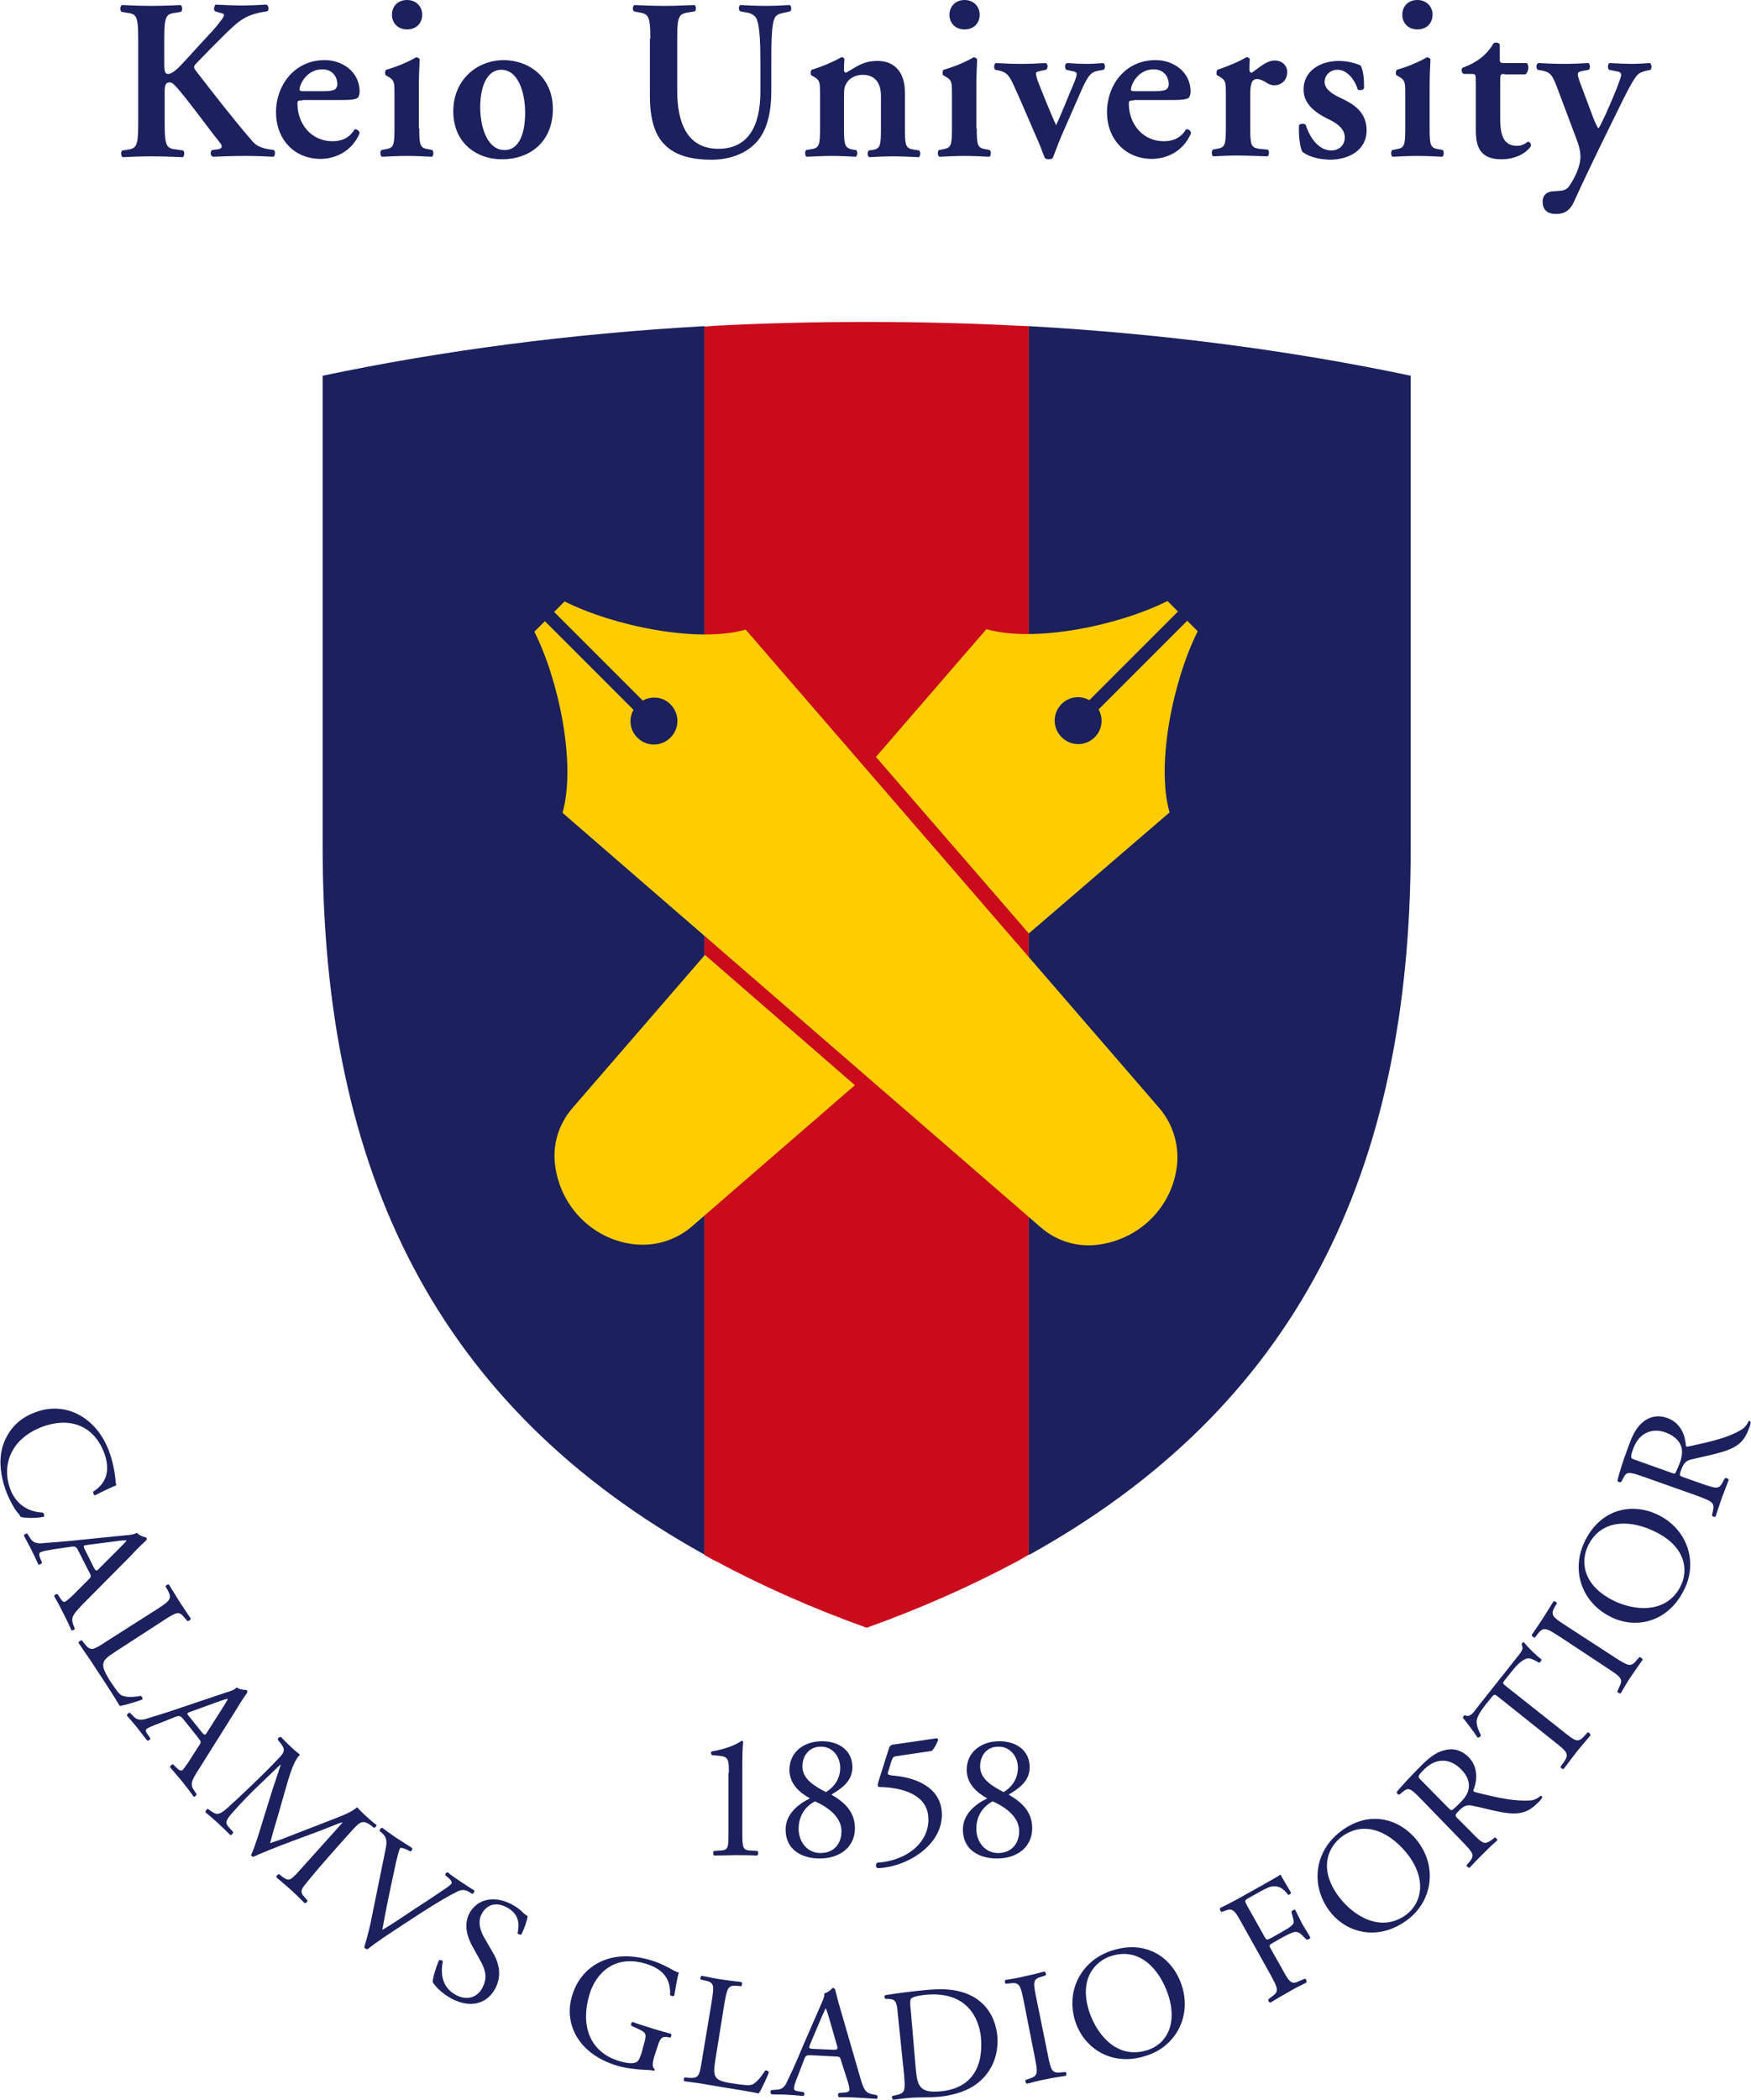 <?xml version="1.0" encoding="utf-8"?>
<!-- Generator: Adobe Illustrator 18.1.0, SVG Export Plug-In . SVG Version: 6.00 Build 0)  -->
<svg version="1.1" id="Layer_1" xmlns="http://www.w3.org/2000/svg" xmlns:xlink="http://www.w3.org/1999/xlink" x="0px" y="0px"
	 viewBox="0 0 416.8 499.6" enable-background="new 0 0 416.8 499.6" xml:space="preserve">
<g>
	<g>
		<path fill="#1C205C" d="M76.8,89.4v112.1c0,77.6,27.4,133.2,90.9,168.4V77.6C135.8,79.4,105.3,83.4,76.8,89.4z"/>
		<path fill="#1C205C" d="M244.9,77.6V370c63.5-35.2,90.9-90.8,90.9-168.4V89.4C307.4,83.4,276.8,79.4,244.9,77.6z"/>
		<path fill="#C90B1C" d="M242.3,77.5c-11.8-0.6-23.8-0.9-36-0.9c-12.2,0-24.2,0.3-36,0.9c-0.9,0.1-1.7,0.1-2.6,0.2V370
			c0.9,0.5,1.7,1,2.6,1.4c11,5.9,22.9,11.2,36,15.9c13.1-4.7,25-10,36-15.9c0.9-0.5,1.7-1,2.6-1.5V77.6
			C244.1,77.6,243.2,77.5,242.3,77.5z"/>
		<g>
			<path fill="#FFCC00" d="M278.4,193.3L278.4,193.3c-3.3-11.5,0.9-31.6,6.7-43.1l-2.5-2.5l-21.1,21.1c1.2,2.1,0.9,4.8-0.9,6.6
				c-2.2,2.2-5.7,2.2-7.9,0c-2.2-2.2-2.2-5.7,0-7.9c1.8-1.8,4.5-2.1,6.6-0.9l21.1-21.1l-2.5-2.5c-11.5,5.8-31.5,10-43.1,6.7l0,0l0,0
				l0,0l-26.3,30.4l36.4,42L278.4,193.3z"/>
			<path fill="#FFCC00" d="M136.3,263.6c-3.4,3.9-4.9,9-4.1,14.1c1.4,9.5,8.8,17,18.3,18.3c5.1,0.7,10.2-0.8,14.1-4.1l38.9-33.7
				l-35.7-31L136.3,263.6z"/>
			<path fill="#FFCC00" d="M177.5,149.8L177.5,149.8c-11.5,3.3-31.6-0.9-43.1-6.7l-2.5,2.5l21.1,21.1c2.1-1.2,4.9-0.9,6.6,0.9
				c2.2,2.2,2.2,5.7,0,7.9c-2.2,2.2-5.7,2.2-7.9,0c-1.8-1.8-2.1-4.5-0.9-6.6l-21.1-21.1l-2.5,2.5c5.8,11.5,10,31.5,6.7,43.1l0,0h0
				l0,0l113.8,98.6c3.9,3.4,9,4.9,14.1,4.1c9.5-1.4,17-8.8,18.3-18.3c0.7-5.1-0.8-10.2-4.1-14.1L177.5,149.8z"/>
		</g>
	</g>
	<g>
		<path fill="#1C205C" d="M19.6,337.1c3,1.9,5.2,4.9,6.5,8.6c0.7,1.9,1.3,4.8,1.4,6.6c0,0.5,0.1,0.8,0.2,1.1c-0.8,0.3-3,1.3-5.1,2.4
			c-0.3-0.1-0.5-0.6-0.4-0.9c2.2-1.4,4.5-4,2.6-9.2c-2-5.5-7.1-8.9-14.5-6.3c-7.5,2.7-10,8.9-7.9,14.8c1.7,4.6,5.4,5.6,7.8,5.7
			c0.3,0.2,0.4,0.8,0.2,1c-2,0.4-4.7,0.3-5.5,0c-0.2-0.4-0.5-0.8-0.8-1.1c-0.6-0.7-2-3.1-2.8-5.4c-1.1-3.2-1.6-6.5-0.8-9.8
			c1-3.6,3.4-7,8-8.6C12.4,334.5,16.5,335.1,19.6,337.1z"/>
		<path fill="#1C205C" d="M21.1,375.8c0.6-0.6,0.7-0.8,0.1-1.8l-2.6-5.1c-0.4-0.8-0.6-1-1.5-0.9l-4.2,0.6c-1.8,0.3-2.8,0.5-3.2,0.7
			c-0.4,0.2-0.5,0.5-0.2,1.3l0.5,1.2c-0.1,0.3-0.6,0.6-0.9,0.4c-0.4-0.9-0.9-2-1.7-3.6c-0.6-1.1-1.2-2.3-1.7-3.2
			c0-0.3,0.5-0.6,0.8-0.5l0.7,1.1c0.5,0.8,1.2,1.3,2.7,1.2c1.9-0.2,4.6-0.3,9.1-0.8l10.9-1.1c1.5-0.1,2.2-0.3,2.7-0.6
			c0.6,0.7,1.6,1,2.2,1.1c0.1,0.2,0.2,0.5,0,0.7c-1.3,1.2-2.6,2.5-3.8,3.8l-11.4,11.5c-2.4,2.5-2.7,3.1-2.2,4.7l0.4,1
			c0,0.3-0.6,0.5-0.8,0.4c-0.6-1.4-1.2-2.6-2-4.2c-0.8-1.6-1.5-2.9-2.1-3.9c0-0.3,0.5-0.6,0.8-0.5l0.6,0.9c0.4,0.7,0.9,1.1,1.2,0.9
			c0.4-0.2,0.9-0.7,1.6-1.3L21.1,375.8z M20.7,367.6c-0.9,0.1-0.9,0.2-0.5,1.1l2.1,4.2c0.5,1,0.7,1,1.4,0.2l4.6-4.6
			c0.7-0.7,1.4-1.4,1.8-1.9l0-0.1c-0.2,0-1.2,0-2.4,0.2L20.7,367.6z"/>
		<path fill="#1C205C" d="M37.2,383c3.4-2.2,3.8-2.6,2.7-4.7l-0.5-0.8c0-0.3,0.6-0.6,0.8-0.5c1.1,1.8,1.8,2.9,2.6,4.2
			c0.8,1.2,1.5,2.3,2.6,3.9c0,0.3-0.5,0.7-0.8,0.6l-0.6-0.7c-1.4-1.8-1.9-1.5-5.3,0.7l-11.1,7.2c-2,1.3-2.8,1.9-3,2.9
			c-0.1,0.6-0.1,1.4,1.5,4c1.8,2.7,2.3,3.3,2.9,3.6c0.8,0.4,2.5,0.5,4.5,0.1c0.3,0.1,0.6,0.8,0.3,0.9c-0.4,0.2-4.2,1.4-5.3,1.5
			c-1-1.7-2.9-4.7-5.1-8l-1.9-2.9c-0.9-1.3-1.6-2.3-2.8-4.1c0-0.3,0.4-0.6,0.8-0.6l0.7,0.9c1.4,1.7,1.9,1.5,5.2-0.7L37.2,383z"/>
		<path fill="#1C205C" d="M47.4,415.3c0.5-0.7,0.5-0.9-0.2-1.8l-3.6-4.5c-0.6-0.7-0.8-0.8-1.6-0.6L38,410c-1.7,0.6-2.7,1.1-3,1.3
			c-0.4,0.3-0.4,0.6,0.1,1.3l0.7,1c0,0.3-0.5,0.7-0.8,0.5c-0.6-0.8-1.3-1.7-2.4-3.1c-0.8-1-1.7-2-2.4-2.8c0-0.3,0.4-0.7,0.7-0.7
			l0.9,0.9c0.6,0.7,1.5,1,2.9,0.6c1.8-0.6,4.4-1.3,8.7-2.8l10.4-3.5c1.4-0.4,2.1-0.7,2.5-1.2c0.8,0.5,1.7,0.6,2.4,0.6
			c0.1,0.2,0.3,0.4,0.1,0.7c-1,1.4-2,3-2.9,4.5l-8.6,13.7c-1.9,2.9-2,3.7-1.1,5l0.6,0.9c0,0.3-0.5,0.7-0.7,0.6
			c-0.9-1.3-1.7-2.3-2.8-3.7c-1.2-1.4-2.1-2.5-2.8-3.3c-0.1-0.3,0.4-0.7,0.7-0.7l0.8,0.8c0.6,0.6,1.1,0.8,1.4,0.6
			c0.3-0.3,0.7-0.8,1.3-1.7L47.4,415.3z M45.3,407.3c-0.9,0.3-0.9,0.4-0.2,1.2l2.9,3.6c0.7,0.9,0.9,0.8,1.4-0.1l3.5-5.5
			c0.5-0.8,1.1-1.7,1.3-2.2l0-0.1c-0.2,0-1.2,0.3-2.3,0.7L45.3,407.3z"/>
		<path fill="#1C205C" d="M65.9,432.9c-0.6,1.9-1.1,3.8-1.6,5.6l0.1,0c2-0.6,4-1.4,6-2.2l7.5-2.9c3.6-1.4,5.8-2.2,7.1-3.4
			c0.9,1,1.5,1.5,2,2c0.7,0.6,1.6,1.5,2.6,2.2c0.1,0.3-0.4,0.7-0.6,0.7l-0.6-0.5c-1.9-1.4-2.6-1.1-4.4,0.9c-2.7,3-7.4,8.2-10.9,12.5
			c-1.2,1.5-1.9,2.2-0.7,3.5l0.8,0.9c0,0.3-0.4,0.7-0.7,0.6c-1.1-1.1-2.2-2.2-3.2-3.1c-1-0.9-2.3-2-3.5-3c-0.1-0.3,0.3-0.7,0.6-0.8
			l0.9,0.7c1.5,1.1,1.9,0.7,3.6-1.1l10.6-11.8l-0.1-0.1c-0.5,0.1-3.6,1.4-5.2,2l-7,2.6c-3.5,1.3-7.2,2.8-8.9,3.6
			c-0.1,0-0.3-0.1-0.4-0.2c-0.1,0-0.2-0.2-0.1-0.3c0.9-1.9,2.1-5.9,2.7-7.9l2.4-7.7c0.6-1.8,1.3-3.8,1.9-5.7l-0.1-0.1
			c-1.7,1.6-3.3,3.2-4.9,4.7c-1.7,1.6-4.1,4-6.2,6.4c-1.9,2.1-2.1,2.7-1.1,3.8l1,1.1c0,0.3-0.4,0.8-0.7,0.7c-0.9-0.9-2-2-3-2.9
			c-0.9-0.8-1.9-1.7-2.9-2.5c0-0.3,0.3-0.8,0.6-0.8l0.7,0.5c1.3,0.9,1.9,1.1,3.9-0.7c1.9-1.7,3.4-3.1,6.1-5.7c2.3-2.2,4.6-4.5,6-6
			c1.7-1.7,1.8-2.3,0.3-4.1l-0.4-0.5c0-0.3,0.4-0.7,0.8-0.6c0.8,0.8,1.4,1.5,2.1,2.1c0.6,0.6,1.4,1.3,2.4,2.1c-1.1,1-2,3.4-2.8,6
			L65.9,432.9z"/>
		<path fill="#1C205C" d="M91.7,440.4c0.5-2.3,0.4-3.2-0.8-4.3l-0.5-0.4c-0.1-0.3,0.2-0.8,0.6-0.8c0.9,0.7,1.9,1.4,3.2,2.3
			c1.4,0.9,2.5,1.6,3.9,2.5c0.1,0.3-0.1,0.8-0.5,0.8l-0.5-0.3c-1.3-0.6-1.7-0.6-1.9-0.4c-0.2,0.4-0.8,2.4-1.4,5.5
			c-1,4.6-2,9.3-2.8,13.9c2.4-1.4,5.9-3.8,7.7-5c2.4-1.5,6.2-4.1,7.7-5.1c0.7-0.5,1-0.8,1.1-1c0.1-0.2,0-0.7-1-1.5l-0.5-0.4
			c-0.1-0.3,0.3-0.8,0.6-0.7c0.8,0.7,2,1.5,3.2,2.3c1,0.7,2,1.3,3.1,2c0.1,0.3-0.2,0.8-0.5,0.8l-1-0.6c-0.8-0.4-1.5-0.4-2.4,0
			c-1.9,0.9-4.8,2.6-8.4,4.9l-4.3,2.8c-3.2,2.1-7.2,4.7-8.8,6.1c-0.1,0-0.3-0.1-0.4-0.1c-0.2-0.1-0.3-0.2-0.4-0.4
			c0.5-1.6,1-3.5,1.4-5.2L91.7,440.4z"/>
		<path fill="#1C205C" d="M107.6,475.6c-2.8-1.5-4.2-3.3-4.6-4c0-1,0.8-3.6,1.5-5.2c0.3-0.1,0.8,0,0.9,0.3c-0.4,2-0.7,6,3.2,8
			c2.8,1.5,5.2,0.3,6.2-1.7c0.8-1.5,1.3-3.3-0.3-6.2l-2.1-3.8c-1.1-2-2.1-4.9-0.7-7.7c1.7-3.2,5.5-4.5,9.9-2.3
			c1,0.5,2.2,1.3,2.9,2.1c0.4,0.3,0.8,0.7,1.1,0.8c-0.1,1-0.8,3-1.5,4.4c-0.2,0.1-0.8-0.1-0.9-0.3c0.4-1.9,0.6-4.5-2.6-6.2
			c-3.3-1.7-5.2,0.1-6,1.7c-1,2-0.1,4.2,0.7,5.6l1.8,3.1c1.5,2.4,2.5,5.5,0.9,8.7C116.1,476.8,112,477.9,107.6,475.6z"/>
		<path fill="#1C205C" d="M155.7,489.4c-0.4,1.5-0.5,2.4,0.1,2.9c0.1,0.1,0,0.4-0.2,0.4c-0.4-0.1-1.1-0.2-1.9-0.2
			c-2.1-0.1-4.8-0.4-6.8-1c-4.3-1.3-7.9-3.7-9.9-7.4c-1.5-2.9-1.8-6.1-0.8-9.3c0.9-3.1,2.9-5.9,5.9-7.6c3.2-1.8,7.3-2.4,12.8-0.8
			c2.1,0.6,3.9,1.6,4.5,1.9c0.7,0.4,1.7,1,2.2,1c-0.4,1.2-0.7,3.2-1.1,5.5c-0.2,0.3-0.9,0.1-1-0.2c0.2-4.2-2.2-6.3-5.9-7.4
			c-7.1-2.1-11.7,2-13.3,7.4c-2.1,7-0.2,13.6,7.1,15.8c2.3,0.7,3.8,0.6,4.3,0.1c0.3-0.2,0.6-0.8,1-2l0.4-1.5
			c0.9-3.1,0.9-3.3-1.3-4.3l-1.5-0.7c-0.2-0.2,0-0.9,0.3-0.9c1,0.4,3,1,5.2,1.7c1.4,0.4,2.7,0.8,3.9,1.1c0.2,0.2,0.1,0.8-0.2,0.9
			l-0.6-0.1c-1.6-0.3-1.9,0.7-2.5,2.6L155.7,489.4z"/>
		<path fill="#1C205C" d="M169.4,476.3c0.6-4,0.7-4.6-1.7-5.1l-0.9-0.2c-0.2-0.2,0-0.8,0.2-0.9c2.1,0.4,3.4,0.7,4.9,0.9
			c1.5,0.2,2.7,0.4,4.6,0.6c0.2,0.2,0.2,0.8-0.1,1l-0.9-0.1c-2.2-0.2-2.4,0.4-3.1,4.4l-2.1,13.1c-0.4,2.4-0.4,3.4,0.1,4.2
			c0.3,0.5,1,1.1,3.9,1.5c3.2,0.5,4,0.5,4.7,0.3c0.8-0.3,2-1.5,3.1-3.3c0.3-0.2,0.9,0.1,0.9,0.4c-0.1,0.4-1.7,4.1-2.4,5
			c-1.9-0.4-5.5-1-9.3-1.6l-3.5-0.6c-1.6-0.3-2.8-0.4-4.9-0.7c-0.2-0.1-0.2-0.8,0.1-0.9l1.1,0.1c2.2,0.1,2.4-0.4,3-4.3L169.4,476.3z
			"/>
		<path fill="#1C205C" d="M200.2,490.3c-0.2-0.9-0.4-1-1.5-1l-5.7-0.3c-1,0-1.2,0.1-1.5,0.8l-1.5,3.9c-0.7,1.7-1,2.7-1,3.1
			c0,0.5,0.2,0.7,1.1,0.8l1.2,0.2c0.3,0.2,0.2,0.8-0.1,0.9c-1-0.1-2.2-0.2-3.9-0.3c-1.3-0.1-2.6,0-3.7-0.1c-0.2-0.2-0.3-0.8,0-1
			l1.3-0.1c0.9,0,1.8-0.4,2.4-1.8c0.8-1.7,2-4.1,3.7-8.3l4.4-10.1c0.6-1.3,0.9-2.1,0.8-2.7c0.9-0.2,1.6-0.9,2-1.3
			c0.2,0,0.5,0.1,0.6,0.4c0.4,1.7,0.9,3.5,1.4,5.2l4.5,15.5c0.9,3.3,1.4,3.9,3,4.2l1,0.2c0.3,0.2,0.2,0.8,0,0.9
			c-1.6-0.1-2.9-0.2-4.6-0.3c-1.8-0.1-3.3-0.1-4.4-0.1c-0.3-0.2-0.3-0.8,0-1l1.1-0.1c0.8,0,1.3-0.2,1.4-0.6c0-0.4-0.1-1.1-0.4-2
			L200.2,490.3z M192.8,486.5c-0.3,0.9-0.3,0.9,0.8,1l4.7,0.2c1.1,0,1.2-0.1,0.9-1.1l-1.8-6.3c-0.3-0.9-0.6-2-0.8-2.4l-0.1,0
			c-0.1,0.2-0.5,1.1-1,2.2L192.8,486.5z"/>
		<path fill="#1C205C" d="M213.7,479.1c-0.2-2.7-0.5-3.4-2.1-3.5l-0.8,0c-0.3-0.2-0.4-0.8,0-0.9c3.2-0.5,6.3-0.9,9.5-1.2
			c3.2-0.3,5.9-0.3,8.4,0.4c5.3,1.4,8.2,5.5,8.7,10.5c0.4,4.8-1.5,9.2-5.6,11.9c-2.3,1.5-5.4,2.3-8.3,2.6c-2.4,0.2-4.9,0.1-6.2,0.2
			c-1.6,0.1-3,0.3-4.7,0.5c-0.2-0.1-0.4-0.7-0.2-0.9l0.9-0.2c2.2-0.5,2.2-1,1.9-4.9L213.7,479.1z M218,492.4c0.2,2,0.4,3.2,1.1,4.1
			c0.9,1.1,2.4,1.3,4.8,1.1c7.4-0.7,10.2-5.8,9.6-12.8c-0.4-4.2-3-11-12.9-10.2c-2.2,0.2-3.4,0.6-3.7,0.9c-0.3,0.3-0.3,1.2-0.1,2.9
			L218,492.4z"/>
		<path fill="#1C205C" d="M243.7,476.2c-0.8-3.9-1-4.6-3.3-4.3l-1,0.1c-0.2-0.1-0.3-0.8-0.1-0.9c1.9-0.3,3.2-0.5,4.7-0.9
			c1.5-0.3,2.7-0.6,4.6-1.1c0.3,0.1,0.5,0.7,0.3,0.9l-0.9,0.3c-2.2,0.6-2.1,1.3-1.3,5.2l2.7,13.3c0.8,4,1,4.5,3.2,4.3l1-0.1
			c0.3,0.1,0.3,0.8,0.1,0.9c-1.9,0.3-3.2,0.5-4.6,0.8c-1.6,0.3-2.8,0.6-4.7,1.1c-0.2-0.1-0.4-0.6-0.3-0.9l0.9-0.3
			c2.1-0.7,2.1-1.2,1.3-5.2L243.7,476.2z"/>
		<path fill="#1C205C" d="M256,481.1c-2.4-7.2,1.2-14.6,8.7-17c8.4-2.7,14.5,1.9,16.6,8.3c2.4,7.3-1.4,14.5-8.4,16.7
			C264.9,491.8,258.2,487.6,256,481.1z M278.1,474.7c-2-6-6.7-11.5-13.6-9.3c-3.8,1.2-7.8,5.4-5.2,13.3c1.8,5.4,6.6,11.4,13.8,9.1
			C277.4,486.5,280.4,481.9,278.1,474.7z"/>
		<path fill="#1C205C" d="M301,460.8c0.5,0.9,0.6,0.8,1.6,0.3l2.3-1.3c1.4-0.8,2.4-1.4,2.7-1.8c0.3-0.3,0.5-0.6,0.2-1.6l-0.4-1.5
			c0.1-0.3,0.6-0.6,0.9-0.5c0.4,0.8,1.1,2.2,1.7,3.4c0.7,1.2,1.5,2.4,1.9,3.2c0,0.3-0.5,0.5-0.9,0.5l-1.1-1.1
			c-0.5-0.5-1-0.8-1.8-0.7c-0.5,0.1-1.4,0.5-2.7,1.2l-2.3,1.3c-1,0.6-1.1,0.6-0.6,1.5l2.6,4.6c1.9,3.5,2.3,4,4.3,3l1.2-0.5
			c0.3,0,0.5,0.7,0.4,0.9c-2,1-3.2,1.6-4.5,2.4c-1.5,0.8-2.6,1.5-4.1,2.4c-0.3,0-0.6-0.5-0.5-0.8l0.8-0.6c1.8-1.3,1.6-1.8-0.3-5.3
			l-6.7-12c-1.9-3.5-2.3-3.9-4.3-3.1l-0.6,0.2c-0.3,0-0.5-0.7-0.4-0.9c1.4-0.7,2.6-1.3,3.9-2l6.1-3.4c2.1-1.2,4.1-2.3,4.4-2.6
			c0.8,1.5,1.8,3.1,2.5,4.3c0,0.3-0.4,0.6-0.7,0.5c-1.1-1.4-2.2-2.3-4.1-1.9c-0.8,0.2-1.9,0.8-3.3,1.6l-2,1.1c-1,0.6-1,0.6-0.3,1.9
			L301,460.8z"/>
		<path fill="#1C205C" d="M316.4,454.6c-4.5-6.1-3.5-14.2,2.8-18.9c7-5.3,14.4-2.8,18.4,2.6c4.6,6.2,3.2,14.2-2.6,18.5
			C328.2,461.9,320.5,460.1,316.4,454.6z M335.3,441.5c-3.8-5-10-8.8-15.9-4.5c-3.2,2.4-5.7,7.6-0.7,14.3c3.4,4.5,9.9,8.7,16,4.3
			C338.3,452.9,339.7,447.5,335.3,441.5z"/>
		<path fill="#1C205C" d="M338.4,428.2c-2.5-2.6-3.1-3-4.3-2l-1,0.8c-0.3,0.1-0.7-0.4-0.6-0.7c1.4-1.6,3.2-3.6,5.8-6.2
			c1.7-1.7,3.4-3.1,5.3-3.6c2-0.6,4.1-0.3,6,1.6c2.5,2.6,1.9,6,1.1,7.9c0,0.3,0.4,0.4,0.8,0.5c5.6,1.4,9.2,2.1,12.6,1.9
			c0.9,0,1.8-0.4,2.6-1.1c0.2-0.1,0.4,0.1,0.4,0.4c-0.2,0.3-0.5,0.8-1.1,1.3c-2.3,2.3-4.4,3-9,2.1c-1.7-0.3-4.6-1.1-6.7-1.5
			c-1-0.2-1.7,0-2.8,1c-1.2,1.2-1.2,1.3-0.7,1.9l3.4,3.4c2.8,2.9,3.2,3.1,5,1.8l0.6-0.5c0.3,0,0.7,0.5,0.6,0.7
			c-1.3,1.1-2.2,2-3.3,3.1c-1.1,1.1-2.1,2.1-3.3,3.4c-0.2,0.1-0.7-0.3-0.7-0.6l0.6-0.7c1.4-1.7,1.1-2.1-1.7-5L338.4,428.2z
			 M344.5,429.9c0.5,0.5,0.8,0.8,1,0.8c0.2,0,0.6-0.3,2-1.7c1-1,1.9-2.1,2.1-3.5c0.2-1.3-0.1-2.9-2-4.7c-2.1-2.1-5.4-2.9-8.5,0.1
			c-1.7,1.7-1.7,1.8-0.9,2.6L344.5,429.9z"/>
		<path fill="#1C205C" d="M372,411.9c3.1,2.5,3.6,2.8,5.1,1.2l0.8-0.9c0.3-0.1,0.7,0.4,0.7,0.7c-1.4,1.6-2.2,2.6-3.2,3.8
			c-0.9,1.2-1.8,2.3-3.2,4.2c-0.2,0.1-0.8-0.2-0.7-0.6l0.8-1.1c1.2-1.8,0.9-2.3-2.3-4.8l-13.3-10.6c-0.9-0.7-1-0.8-1.7,0.1l-1.3,1.6
			c-1,1.3-2.3,3-2.2,4.3c0.1,1.2,0.5,2.1,1,3c0,0.4-0.5,0.7-0.8,0.6c-1-1.5-2.5-3.5-3.5-4.7c0-0.1,0.3-0.6,0.5-0.6
			c1.1,0.6,1.9-0.4,2.9-1.8l9.6-12.1c1.3-1.6,1.4-1.9,1-3c0.1-0.2,0.3-0.5,0.5-0.5c1,1.3,3.2,3.4,4.2,4.1c0.1,0.3-0.3,0.8-0.6,0.8
			c-0.8-0.5-2.1-1.2-2.8-1c-1,0.3-2.2,1.2-3.5,2.9l-1.7,2.1c-0.7,0.9-0.7,0.9,0.3,1.7L372,411.9z"/>
		<path fill="#1C205C" d="M371.4,389.5c-3.4-2.2-4-2.5-5.4-0.7l-0.6,0.8c-0.3,0.1-0.8-0.3-0.8-0.6c1.1-1.6,1.8-2.6,2.7-4
			c0.8-1.3,1.5-2.4,2.5-4c0.2-0.1,0.8,0.2,0.8,0.5l-0.5,0.8c-1.1,2-0.6,2.4,2.8,4.6l11.4,7.4c3.4,2.2,3.9,2.4,5.3,0.7l0.6-0.7
			c0.2-0.1,0.8,0.3,0.8,0.6c-1.1,1.6-1.8,2.6-2.7,3.9c-0.9,1.3-1.5,2.4-2.5,4.1c-0.2,0.1-0.8-0.1-0.8-0.5l0.4-0.9
			c1-2,0.6-2.4-2.8-4.6L371.4,389.5z"/>
		<path fill="#1C205C" d="M383.2,384.6c-6.8-3.5-9.4-11.2-5.8-18.2c4-7.8,11.7-8.9,17.6-5.8c6.8,3.5,9.2,11.3,5.8,17.8
			C397,386,389.3,387.8,383.2,384.6z M394.3,364.6c-5.6-2.9-12.9-3.5-16.2,3c-1.8,3.5-1.7,9.3,5.7,13.1c5,2.6,12.8,3.4,16.2-3.2
			C402.1,373.4,401,368,394.3,364.6z"/>
		<path fill="#1C205C" d="M391.3,351.4c-3.4-1.2-4.1-1.3-4.8,0.1l-0.6,1.1c-0.3,0.2-0.8,0-0.9-0.3c0.5-2.1,1.3-4.6,2.6-8.1
			c0.8-2.2,1.7-4.3,3.2-5.6c1.5-1.4,3.6-2.1,6.1-1.2c3.4,1.2,4.3,4.6,4.4,6.6c0.1,0.3,0.6,0.2,0.9,0.1c5.6-1.2,9.2-2.1,12.1-3.8
			c0.8-0.4,1.5-1.2,1.9-2.1c0.1-0.2,0.4-0.1,0.5,0.1c0,0.4-0.1,1-0.4,1.6c-1.1,3-2.6,4.6-7.2,5.8c-1.7,0.5-4.7,1.1-6.7,1.6
			c-1,0.3-1.5,0.7-2.1,2.1c-0.6,1.6-0.6,1.7,0.2,2l4.5,1.6c3.8,1.3,4.2,1.4,5.2-0.6l0.4-0.7c0.3-0.1,0.8,0.1,0.9,0.4
			c-0.6,1.6-1.1,2.8-1.6,4.2c-0.5,1.5-1,2.8-1.5,4.5c-0.2,0.2-0.7,0.1-0.9-0.2l0.2-0.9c0.5-2.2,0-2.4-3.7-3.8L391.3,351.4z
			 M397.5,350.3c0.6,0.2,1,0.4,1.2,0.3c0.1-0.1,0.4-0.6,1.1-2.4c0.5-1.3,0.8-2.7,0.4-4c-0.4-1.2-1.4-2.5-3.8-3.4
			c-2.8-1-6.1-0.2-7.6,3.8c-0.8,2.2-0.7,2.4,0.3,2.7L397.5,350.3z"/>
	</g>
	<g>
		<path fill="#1C205C" d="M173.5,421.8c0-2.9-0.1-3.8-2-4l-2-0.2c-0.3-0.2-0.4-0.8,0-0.9c3.6-0.6,5.9-1.7,7-2.5
			c0.2,0,0.3,0.1,0.4,0.2c-0.1,0.8-0.2,2.9-0.2,5.3v16.5c0,3.3,0.1,4,1.8,4.1l1.8,0.1c0.3,0.3,0.2,0.9-0.1,1.1
			c-1.7-0.1-3.6-0.1-5.1-0.1c-1.5,0-3.5,0.1-5.1,0.1c-0.3-0.1-0.3-0.8-0.1-1.1l1.7-0.1c1.8-0.1,1.8-0.9,1.8-4.1V421.8z"/>
		<path fill="#1C205C" d="M202.9,420.5c0,3.5-2.9,5.2-5,6.5c2.9,1.7,5.6,3.9,5.6,8c0,4.4-3.5,7.2-8.4,7.2c-4,0-8.1-1.9-8.1-6.9
			c0-3.6,2.9-6,5.8-7.4c-2.5-1.4-4.8-3.4-4.9-6.7c0-4.4,3.5-6.9,7.8-6.9C199.6,414.3,202.9,416.4,202.9,420.5z M200.3,435.7
			c0-3.4-3.2-5.7-6.3-7.1c-2.9,1.5-3.9,4.2-3.9,6.5c0,3.2,2.1,5.8,5.2,5.8C198.4,440.9,200.3,438.8,200.3,435.7z M191,420.3
			c0,3,2.9,4.7,5.6,6.1c2-1.2,3.4-3.2,3.4-5.8c0-2.6-1.8-5-4.5-5C192.6,415.5,191,417.8,191,420.3z"/>
		<path fill="#1C205C" d="M211.5,416.3c0.2-0.7,0.4-1.1,1.1-1.2l10.3-1.5c0.3,0,0.4,0.2,0.4,0.4c-0.3,0.9-0.9,2-1.5,2.6l-8.1,1.2
			c-1,0.1-1.2,0.3-1.5,1.2l-0.8,2.6c-0.2,0.5,0,0.7,0.6,0.8l0.9,0.1c5.3,0.5,11.3,2.9,11.3,9.3c0,7.4-8.5,12.5-15.3,12.7
			c-0.5-0.2-0.5-1-0.1-1.3c6.6-0.4,12.2-4.4,12.2-10.3c0-6-6.4-7.6-11.5-7.7c-0.6,0-0.7-0.3-0.4-1.3L211.5,416.3z"/>
		<path fill="#1C205C" d="M245.1,420.5c0,3.5-2.9,5.2-5,6.5c2.9,1.7,5.6,3.9,5.6,8c0,4.4-3.5,7.2-8.4,7.2c-4,0-8.1-1.9-8.1-6.9
			c0-3.6,2.9-6,5.8-7.4c-2.5-1.4-4.8-3.4-4.9-6.7c0-4.4,3.5-6.9,7.8-6.9C241.8,414.3,245.1,416.4,245.1,420.5z M242.6,435.7
			c0-3.4-3.2-5.7-6.3-7.1c-2.9,1.5-3.9,4.2-3.9,6.5c0,3.2,2.1,5.8,5.2,5.8C240.6,440.9,242.6,438.8,242.6,435.7z M233.3,420.3
			c0,3,2.9,4.7,5.6,6.1c2-1.2,3.4-3.2,3.4-5.8c0-2.6-1.8-5-4.5-5C234.8,415.5,233.3,417.8,233.3,420.3z"/>
	</g>
	<g>
		<path fill="#1C205C" d="M39.1,15.2c0,1.5,0.1,2.4,0.9,2.4c1,0,2.3-1.2,4.1-3.2l5.5-6c0.7-0.7,2.3-2.5,2.9-3.4c1-1.2,1-1.7,0.4-1.8
			l-1.7-0.5c-0.4-0.4-0.3-1.1,0.1-1.6c2.3,0.1,4.1,0.2,6.1,0.2c2.3,0,4-0.1,6-0.2c0.6,0.2,0.7,1.3,0.2,1.6c-5,0.7-6.5,2-10.2,5.6
			c-2.3,2.3-4.5,4.5-6.6,6.7c-0.7,0.7-0.8,1-0.2,1.8c4.3,5.6,9.4,12.1,13.3,16.6c1.1,1.4,2.4,1.8,4,2.1l1.3,0.2
			c0.4,0.3,0.3,1.4-0.1,1.6c-1.9-0.1-4.1-0.2-6.9-0.2c-2.7,0-5.1,0.1-7.5,0.2C50,37.1,50,36,50.5,35.7l1.5-0.2
			c0.9-0.2,1-0.7,0.4-1.5c-2.3-2.8-8.7-11.6-10.7-13.6c-0.4-0.4-0.8-0.8-1.3-0.8c-1.3,0-1.2,1.3-1.2,2.9v6.9c0,5.7,0.5,5.9,3,6.2
			l1.4,0.2c0.4,0.3,0.3,1.4-0.1,1.6c-2.5-0.1-5-0.2-7.4-0.2c-2.4,0-4.9,0.1-6.9,0.2c-0.4-0.2-0.5-1.3-0.1-1.6l0.8-0.1
			c2.5-0.4,3-0.5,3-6.3V9.2c0-5.7-0.5-5.9-3-6.2l-1-0.2c-0.4-0.4-0.3-1.3,0.1-1.6c2.2,0.1,4.7,0.2,7.1,0.2c2.4,0,4.8-0.1,6.9-0.2
			c0.4,0.2,0.5,1.3,0.1,1.6L42.1,3c-2.5,0.3-3,0.5-3,6.2V15.2z"/>
		<path fill="#1C205C" d="M72,23.9c-1.1,0-1.2,0.1-1.2,0.7c0,5,3.4,9,8.3,9c2.2,0,4-0.7,5.3-2.8c0.5-0.2,1.2,0.4,1.2,0.9
			c-1.9,4.5-6,6.1-9.3,6.1c-6.4,0-10.6-4.8-10.6-11.1c0-6.3,4.3-12.4,11.6-12.4c4.1,0,8.3,2.7,8.3,7.5c0,0.5-0.1,0.8-0.3,1.3
			c-0.3,0.5-1.6,0.7-3.8,0.7H72z M77,21.7c1.6,0,2.3-0.2,2.7-0.4c0.3-0.2,0.6-0.7,0.6-1.2c0-2-1.3-3.6-3.6-3.6
			c-3.7,0-5.4,3.6-5.4,4.8c0,0.2,0.1,0.4,0.8,0.4H77z"/>
		<path fill="#1C205C" d="M99.8,30.5c0,4.1,0.2,4.7,2.1,5l1,0.2c0.4,0.4,0.3,1.4-0.1,1.6c-2.1-0.1-4-0.2-6-0.2
			c-1.8,0-3.7,0.1-5.9,0.2c-0.4-0.2-0.5-1.2-0.1-1.6l1-0.2c1.9-0.3,2.1-0.9,2.1-5v-8.2c0-2.5,0-3.2-1.4-4l-0.7-0.4
			c-0.2-0.2-0.2-1,0.1-1.3c2.9-0.8,5.7-2.1,7.2-3c0.3,0.1,0.6,0.2,0.8,0.5c-0.1,1.8-0.2,4.5-0.2,6.8V30.5z M93.3,3.5
			c0-2,1.4-3.5,3.6-3.5c2.1,0,3.6,1.5,3.6,3.5c0,2-1.4,3.5-3.6,3.5C94.7,7,93.3,5.5,93.3,3.5z"/>
		<path fill="#1C205C" d="M131.6,25.9c0,7.9-5.5,12-12.1,12c-6.3,0-11.6-4.1-11.6-11.4c0-7.5,5.6-12.2,12.1-12.2
			C126.2,14.4,131.6,18.6,131.6,25.9z M120.1,35.7c3.8,0,4.9-4.6,4.9-8.9c0-4.7-1.6-10.2-5.7-10.2c-2.8,0-5,2.9-5,9.1
			C114.4,30.8,116.2,35.7,120.1,35.7z"/>
		<path fill="#1C205C" d="M154.8,9.2c0-5.7-0.5-5.9-3-6.3l-0.9-0.2c-0.4-0.4-0.3-1.3,0.1-1.5c2.2,0.1,4.6,0.2,7,0.2
			c2.4,0,4.9-0.1,7.3-0.2c0.4,0.2,0.5,1.1,0.1,1.5l-1.2,0.2c-2.5,0.4-3,0.5-3,6.3v12.4c0,7.5,2.3,13.8,9.8,13.8
			c7.1,0,10-5.4,10-13.6V15c0-4.1-0.1-9.1-1-10.7c-0.5-0.8-1.3-1.2-2.7-1.4l-1.1-0.2c-0.5-0.4-0.4-1.4,0.1-1.5
			c1.8,0.1,3.9,0.2,6,0.2c2.3,0,3.7-0.1,5.7-0.2c0.4,0.3,0.5,1.1,0.1,1.5L186.8,3c-1,0.2-2,0.4-2.4,1.3c-0.8,1.6-0.8,6.4-0.8,10.7
			v6.4c0,4.9-0.8,9.5-3.6,12.5c-2.8,3-6.9,4.1-10.6,4.1c-5.1,0-8.7-1.1-11.1-3.5c-2.4-2.3-3.6-6.1-3.6-11.6V9.2z"/>
		<path fill="#1C205C" d="M200.9,30.5c0,4.1,0.2,4.7,2.1,5.1l0.8,0.1c0.4,0.4,0.3,1.4-0.1,1.6c-1.9-0.1-3.8-0.2-5.8-0.2
			c-1.8,0-3.6,0.1-5.9,0.2c-0.4-0.2-0.5-1.2-0.1-1.6l1.2-0.2c1.9-0.3,2.1-0.9,2.1-5v-8.2c0-2.5,0-3.2-1.4-4l-0.7-0.4
			c-0.2-0.2-0.2-1,0.1-1.3c2.4-0.7,5.4-2,7.1-3c0.4,0,0.6,0.2,0.7,0.5c-0.1,1.1-0.1,2.1-0.1,2.6c0,0.4,0.2,0.5,0.5,0.6
			c2.6-1.5,4.1-2.8,7.5-2.8c4.4,0,6.5,3.1,6.5,7.5v8.6c0,4.1,0.2,4.7,2.1,5l1.3,0.2c0.4,0.4,0.3,1.4-0.1,1.6
			c-2.3-0.1-4.2-0.2-6.2-0.2c-1.8,0-3.7,0.1-5.6,0.2c-0.4-0.2-0.5-1.2-0.1-1.6l0.8-0.1c1.9-0.3,2.1-0.9,2.1-5.1v-7.7
			c0-2.8-1.1-5.1-4.4-5.1c-1.7,0-3.1,0.9-3.6,1.7c-0.7,1-0.8,1.5-0.8,3.6V30.5z"/>
		<path fill="#1C205C" d="M232.5,30.5c0,4.1,0.2,4.7,2.1,5l1,0.2c0.4,0.4,0.3,1.4-0.1,1.6c-2.1-0.1-4-0.2-6-0.2
			c-1.8,0-3.7,0.1-5.9,0.2c-0.4-0.2-0.5-1.2-0.1-1.6l1-0.2c1.9-0.3,2.1-0.9,2.1-5v-8.2c0-2.5,0-3.2-1.4-4l-0.7-0.4
			c-0.2-0.2-0.2-1,0.1-1.3c2.9-0.8,5.7-2.1,7.2-3c0.3,0.1,0.6,0.2,0.8,0.5c-0.1,1.8-0.2,4.5-0.2,6.8V30.5z M226,3.5
			c0-2,1.5-3.5,3.6-3.5c2.1,0,3.6,1.5,3.6,3.5c0,2-1.4,3.5-3.6,3.5C227.4,7,226,5.5,226,3.5z"/>
		<path fill="#1C205C" d="M253.2,31.1c-0.9,2-1.9,4.6-2.6,6.5c-0.2,0.2-0.6,0.3-0.9,0.3c-0.4,0-0.7-0.1-1-0.3
			c-0.6-1.6-1.4-3.7-2.1-5.2c-1.2-2.7-4.2-9.8-5.3-12.1c-1.1-2.4-1.7-3.1-3.4-3.5l-1-0.2c-0.4-0.4-0.3-1.3,0.1-1.6
			c1.9,0.1,3.9,0.2,5.8,0.2c2.5,0,4.1-0.1,6.1-0.2c0.6,0.2,0.6,1.2,0.1,1.6l-1,0.2c-0.8,0.2-1.4,0.3-1.4,0.6c0,0.3,0.1,0.9,0.4,1.8
			c0.8,2.1,3.6,9,4.4,10.6c1.3-2.8,2.6-6.2,4.1-9.7c0.6-1.4,0.8-2.1,0.8-2.5s-0.5-0.6-1.2-0.7l-1.3-0.3c-0.4-0.4-0.4-1.4,0.2-1.6
			c1.7,0.1,3,0.2,4.6,0.2c1.4,0,2.8-0.1,4-0.2c0.5,0.2,0.6,1.2,0.1,1.6l-1.1,0.2c-1.7,0.3-2.4,0.7-4.1,4.5L253.2,31.1z"/>
		<path fill="#1C205C" d="M269.9,23.9c-1,0-1.2,0.1-1.2,0.7c0,5,3.4,9,8.3,9c2.2,0,4-0.7,5.3-2.8c0.6-0.2,1.2,0.4,1.2,0.9
			c-1.9,4.5-6,6.1-9.3,6.1c-6.4,0-10.7-4.8-10.7-11.1c0-6.3,4.2-12.4,11.6-12.4c4.1,0,8.3,2.7,8.3,7.5c0,0.5-0.1,0.8-0.3,1.3
			c-0.3,0.5-1.6,0.7-3.8,0.7H269.9z M274.9,21.7c1.6,0,2.3-0.2,2.7-0.4c0.3-0.2,0.6-0.7,0.6-1.2c0-2-1.3-3.6-3.6-3.6
			c-3.7,0-5.4,3.6-5.4,4.8c0,0.2,0.1,0.4,0.8,0.4H274.9z"/>
		<path fill="#1C205C" d="M291.8,22.3c0-2.5,0-3.2-1.4-4l-0.7-0.4c-0.2-0.2-0.2-1,0.1-1.3c2.4-0.8,5.3-2,6.9-3
			c0.3,0,0.7,0.2,0.8,0.5c-0.1,1.1-0.1,2-0.1,2.5c0,0.4,0.2,0.7,0.6,0.7c1.7-1.2,3.5-2.9,5.4-2.9c1.9,0,3,1.3,3,2.7
			c0,2.2-1.6,3.2-3.1,3.2c-0.6,0-1-0.2-1.5-0.4c-1.4-1-2.3-1.1-2.6-1.1c-1.3,0-1.6,1.3-1.6,4v7.6c0,4.1,0.2,4.7,2.1,5l2.1,0.2
			c0.4,0.4,0.3,1.4-0.1,1.6c-3.3-0.1-5.2-0.2-7.2-0.2c-1.8,0-3.6,0.1-5.7,0.2c-0.4-0.2-0.5-1.2-0.1-1.6l1-0.2c1.9-0.3,2.1-0.9,2.1-5
			V22.3z"/>
		<path fill="#1C205C" d="M310,36.1c-0.6-1.1-0.9-3.9-0.8-6.3c0.3-0.4,1.2-0.5,1.6-0.1c1,3.1,3.1,6.1,6.1,6.1c1.8,0,3.2-1.2,3.2-3.1
			c0-2.1-1.9-3.4-3.8-4.3c-2.9-1.4-6-3.5-6-7c-0.1-4.3,3.7-6.9,8.4-6.9c2.3,0,4.4,0.7,5.2,1.1c0.6,1.2,0.8,2.9,0.8,5.4
			c-0.2,0.4-1.1,0.6-1.5,0.3c-0.8-2.6-2.7-4.7-4.8-4.7c-1.8,0-3.1,1.3-3.1,2.9c0,1.6,1.6,2.8,3.8,3.8c3,1.4,6.2,3.3,6.2,7.7
			c0,4.8-4.3,7-8.8,7C314.2,37.9,311.8,37.5,310,36.1z"/>
		<path fill="#1C205C" d="M340.3,30.5c0,4.1,0.2,4.7,2.1,5l1,0.2c0.4,0.4,0.3,1.4-0.1,1.6c-2.1-0.1-4-0.2-6-0.2
			c-1.8,0-3.7,0.1-5.8,0.2c-0.4-0.2-0.5-1.2-0.1-1.6l1-0.2c1.9-0.3,2.1-0.9,2.1-5v-8.2c0-2.5,0-3.2-1.4-4l-0.7-0.4
			c-0.2-0.2-0.2-1,0.1-1.3c2.9-0.8,5.7-2.1,7.2-3c0.3,0.1,0.6,0.2,0.8,0.5c-0.1,1.8-0.2,4.5-0.2,6.8V30.5z M333.8,3.5
			c0-2,1.4-3.5,3.6-3.5c2.1,0,3.6,1.5,3.6,3.5c0,2-1.4,3.5-3.6,3.5C335.2,7,333.8,5.5,333.8,3.5z"/>
		<path fill="#1C205C" d="M358.1,17.6c-1,0-1,0.1-1,1.9v8.6c0,3.5,0.5,6.6,4,6.6c1.1,0,1.8-0.4,2.6-1c0.5,0.1,0.8,0.5,0.7,1.1
			c-1.1,1.6-3.6,3.1-7,3.1c-5.2,0-6.1-3.1-6.1-7V19.6c0-2-0.1-2-1-2h-1.9c-0.5-0.3-0.7-1.2-0.2-1.5c1.9-0.7,3.1-1.4,4.3-2.3
			c1-0.8,2.2-2,3-3.5c0.5-0.3,1.3-0.2,1.5,0.3v3.3c0,0.9,0,1.1,1,1.1h5.4c0.3,0.2,0.4,0.6,0.4,1.2c-0.1,0.7-0.3,1.2-0.7,1.5H358.1z"
			/>
		<path fill="#1C205C" d="M367.2,48c0-1.8,1.3-2.5,2.8-2.5l1.2-0.1c0.8,0,1.8-0.3,2.3-1.1c1.2-1.7,2.7-4.6,2.7-7
			c0-0.8-0.1-2-0.9-4.1l-4.4-11.7c-1.3-3.5-1.7-4.3-3.8-4.7l-1.1-0.2c-0.4-0.4-0.4-1.4,0.2-1.6c1.8,0.1,4,0.2,6.1,0.2
			c1.9,0,3.9-0.1,5.8-0.2c0.4,0.2,0.5,1.2,0.1,1.6l-1.6,0.3c-1.3,0.3-1.3,0.5-0.4,3l2.4,6.4c1,2.8,1.7,4.2,1.9,4.2
			c0.2-0.1,1-1.8,1.8-3.5l1.6-3.7c1.3-3,2-5.2,2-5.4c0-0.5-0.2-0.8-1-0.9l-1.9-0.4c-0.4-0.4-0.3-1.3,0.1-1.6c2,0.1,4,0.2,5.2,0.2
			c1.4,0,2.9-0.1,4.4-0.2c0.5,0.2,0.5,1.2,0.2,1.6c-0.7,0.2-2.4,0.4-3.1,1.2c-0.6,0.6-1.6,2.2-3.3,5.6l-2.8,5.7
			c-1.9,3.8-6.7,13.7-9,18.8c-0.9,2.1-2.3,3-4.1,3C368.1,51,367.2,49.7,367.2,48z"/>
	</g>
</g>
</svg>
